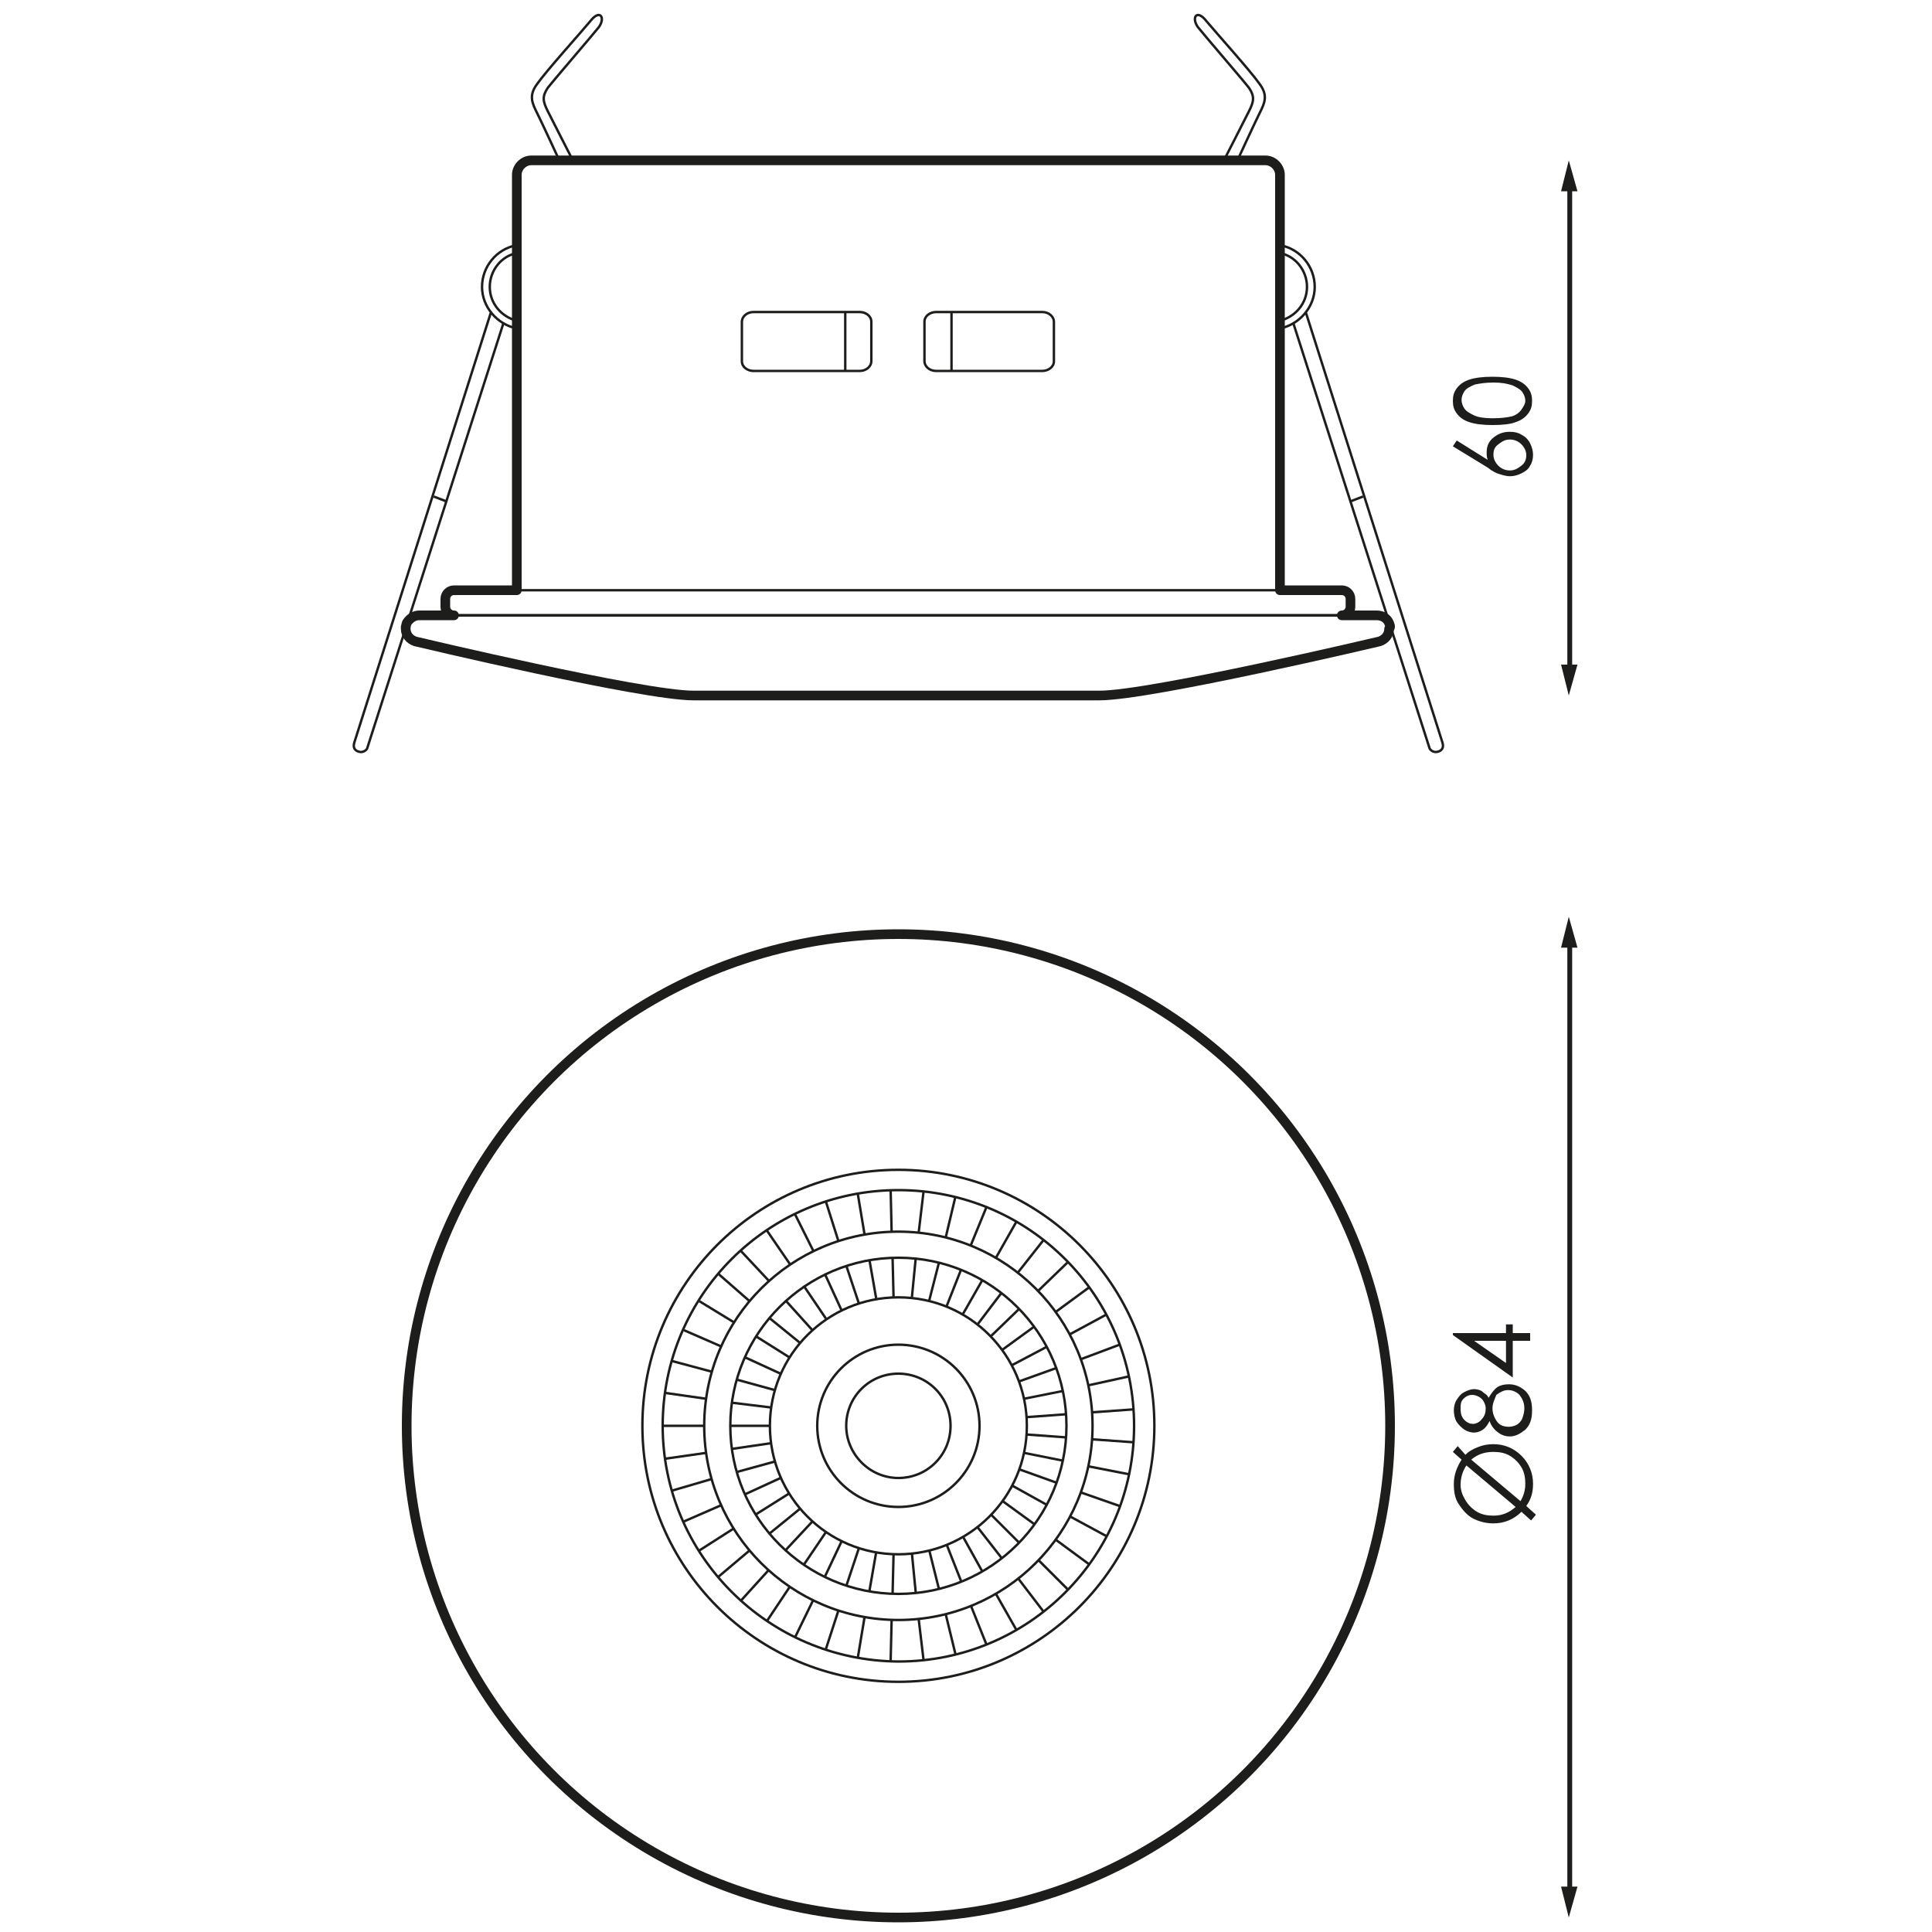 <?xml version="1.0" encoding="utf-8"?>
<!-- Generator: Adobe Illustrator 20.1.0, SVG Export Plug-In . SVG Version: 6.00 Build 0)  -->
<svg version="1.1" id="Capa_1" xmlns="http://www.w3.org/2000/svg" xmlns:xlink="http://www.w3.org/1999/xlink" x="0px" y="0px"
	 viewBox="0 0 200 200" style="enable-background:new 0 0 200 200;" xml:space="preserve">
<style type="text/css">
	.st0{fill:none;stroke:#1D1D1B;stroke-width:0.5;stroke-miterlimit:2;}
	.st1{fill:#1D1D1B;}
	.st2{enable-background:new    ;}
	.st3{fill:none;stroke:#1D1D1B;stroke-width:0.25;stroke-miterlimit:10;}
	.st4{fill:none;stroke:#1D1D1B;stroke-linejoin:round;stroke-miterlimit:10;}
	.st5{fill:none;stroke:#1D1D1B;stroke-miterlimit:10;}
</style>
<g>
	<g>
		<g>
			<g>
				<line class="st0" x1="162.5" y1="195.9" x2="162.5" y2="97.5"/>
				<g>
					<polygon class="st1" points="163.3,195.3 162.4,198.5 161.6,195.3 					"/>
				</g>
				<g>
					<polygon class="st1" points="163.3,98.1 162.4,94.9 161.6,98.1 					"/>
				</g>
			</g>
		</g>
		<g class="st2">
			<path class="st1" d="M151.7,150.6c0.4-0.4,0.8-0.6,1.3-0.8c0.5-0.2,1-0.3,1.6-0.3c1.1,0,2.1,0.4,2.9,1.2c0.8,0.8,1.2,1.8,1.2,2.9
				c0,0.9-0.2,1.6-0.7,2.3l1,0.9l-0.5,0.6l-1-0.9c-0.8,0.8-1.8,1.2-2.9,1.2c-0.8,0-1.5-0.2-2.1-0.5s-1.1-0.9-1.5-1.5
				c-0.4-0.6-0.5-1.3-0.5-2.1c0-0.9,0.3-1.7,0.8-2.5l-0.9-0.8l0.5-0.6L151.7,150.6z M156.9,156l-5.1-4.3c-0.4,0.6-0.6,1.3-0.6,2
				c0,0.6,0.2,1.1,0.5,1.6c0.3,0.5,0.7,0.9,1.2,1.2c0.5,0.3,1.1,0.4,1.7,0.4C155.5,156.9,156.2,156.6,156.9,156z M152.3,151.1
				l5.1,4.3c0.3-0.5,0.5-1.1,0.5-1.8c0-0.6-0.1-1.2-0.4-1.7c-0.3-0.5-0.7-0.9-1.2-1.2c-0.5-0.3-1.1-0.4-1.7-0.4
				C153.6,150.3,152.9,150.6,152.3,151.1z"/>
			<path class="st1" d="M154.1,144.7c0.3-0.5,0.6-0.9,0.9-1.1c0.3-0.2,0.7-0.3,1.2-0.3c0.6,0,1.1,0.2,1.6,0.6
				c0.6,0.5,0.8,1.2,0.8,2.1c0,0.9-0.2,1.5-0.7,2c-0.5,0.4-1,0.7-1.6,0.7c-0.4,0-0.8-0.1-1.2-0.4c-0.3-0.2-0.7-0.6-0.9-1.2
				c-0.2,0.4-0.4,0.7-0.7,0.9c-0.3,0.2-0.6,0.3-0.9,0.3c-0.3,0-0.7-0.1-1-0.3s-0.6-0.5-0.8-0.8s-0.3-0.8-0.3-1.2
				c0-0.4,0.1-0.8,0.3-1.1c0.2-0.3,0.4-0.6,0.8-0.8s0.7-0.3,1-0.3s0.7,0.1,0.9,0.3S153.9,144.3,154.1,144.7z M151.2,145.9
				c0,0.4,0.1,0.8,0.4,1.1c0.3,0.3,0.6,0.4,0.9,0.4c0.3,0,0.7-0.2,0.9-0.5c0.3-0.3,0.4-0.7,0.4-1.1c0-0.3-0.1-0.5-0.2-0.7
				s-0.3-0.4-0.5-0.5c-0.2-0.1-0.4-0.2-0.7-0.2c-0.3,0-0.6,0.1-0.9,0.4S151.2,145.4,151.2,145.9z M154.5,145.8c0,0.5,0.2,1,0.5,1.4
				s0.8,0.5,1.2,0.5c0.3,0,0.6-0.1,0.8-0.2s0.5-0.4,0.6-0.7s0.2-0.6,0.2-1c0-0.6-0.2-1-0.5-1.4c-0.3-0.3-0.7-0.5-1.2-0.5
				c-0.4,0-0.8,0.2-1.2,0.5C154.7,144.9,154.5,145.3,154.5,145.8z"/>
			<path class="st1" d="M150.4,138.2V138h5.5v-0.9h0.7v0.9h1.8v0.8h-1.8v3.8L150.4,138.2z M155.9,138.8h-3.3l3.3,2.3V138.8z"/>
		</g>
	</g>
	<g>
		<g>
			<g>
				<line class="st0" x1="162.5" y1="69.4" x2="162.5" y2="19.2"/>
				<g>
					<polygon class="st1" points="163.3,68.8 162.4,72 161.6,68.8 					"/>
				</g>
				<g>
					<polygon class="st1" points="163.3,19.8 162.4,16.6 161.6,19.8 					"/>
				</g>
			</g>
		</g>
		<g class="st2">
			<path class="st1" d="M150.4,46.2l0.4-0.6l3.2,2c-0.1-0.3-0.1-0.5-0.1-0.8c0-0.6,0.2-1.1,0.7-1.5c0.5-0.4,1-0.6,1.7-0.6
				c0.5,0,0.9,0.1,1.2,0.3c0.4,0.2,0.7,0.5,0.9,0.9s0.3,0.8,0.3,1.2c0,0.4-0.1,0.8-0.3,1.1c-0.2,0.4-0.5,0.6-0.9,0.8
				c-0.4,0.2-0.8,0.3-1.2,0.3c-0.3,0-0.7-0.1-1-0.2c-0.4-0.1-0.8-0.3-1.3-0.7L150.4,46.2z M154.6,47.1c0,0.4,0.2,0.8,0.5,1.1
				c0.3,0.3,0.7,0.5,1.2,0.5c0.5,0,0.8-0.2,1.2-0.5s0.5-0.7,0.5-1.1s-0.2-0.8-0.5-1.1c-0.3-0.3-0.7-0.5-1.2-0.5
				c-0.5,0-0.8,0.2-1.2,0.5C154.7,46.3,154.6,46.6,154.6,47.1z"/>
			<path class="st1" d="M154.5,44c-1,0-1.8-0.1-2.4-0.3s-1-0.5-1.3-0.9c-0.3-0.4-0.4-0.8-0.4-1.3c0-0.5,0.1-0.9,0.4-1.3
				c0.3-0.4,0.7-0.7,1.3-0.9c0.6-0.2,1.4-0.3,2.4-0.3c1,0,1.8,0.1,2.4,0.3c0.6,0.2,1,0.5,1.3,0.9c0.3,0.4,0.4,0.8,0.4,1.3
				c0,0.5-0.1,0.9-0.4,1.3c-0.3,0.4-0.7,0.7-1.3,0.9C156.4,43.9,155.6,44,154.5,44z M154.5,43.3c0.9,0,1.6-0.1,2-0.2s0.8-0.4,1-0.7
				c0.2-0.3,0.4-0.6,0.4-0.9c0-0.3-0.1-0.6-0.3-0.9c-0.2-0.3-0.6-0.5-1-0.7c-0.6-0.2-1.2-0.3-2-0.3c-0.8,0-1.4,0.1-1.9,0.2
				c-0.5,0.2-0.9,0.4-1.1,0.7c-0.2,0.3-0.3,0.6-0.3,0.9c0,0.3,0.1,0.6,0.3,0.9c0.2,0.3,0.6,0.5,1,0.7
				C153,43.2,153.7,43.3,154.5,43.3z"/>
		</g>
	</g>
	<g>
		<g>
			<path class="st3" d="M143.9,65.1c0-0.8-0.6-1.4-1.4-1.4H43.5c-0.8,0-1.4,0.6-1.4,1.4c0,0.6,0.4,1.1,1,1.3c0,0,23.5,5.6,28.8,5.6
				c5.3,0,36.7,0,42,0c5.3,0,29-5.6,29-5.6C143.5,66.2,143.9,65.7,143.9,65.1z"/>
			<path class="st3" d="M53.5,61.1v-43c0-0.8,0.7-1.5,1.5-1.5H131c0.8,0,1.5,0.7,1.5,1.5v43"/>
			<path class="st3" d="M139.8,62.8c0,0.5-0.4,0.9-0.9,0.9H47.1c-0.5,0-0.9-0.4-0.9-0.9V62c0-0.5,0.4-0.9,0.9-0.9h91.9
				c0.5,0,0.9,0.4,0.9,0.9V62.8z"/>
			<path class="st3" d="M57.9,16.6c0,0-1.8-3.9-2.3-4.9c-0.5-1-0.9-1.8,0-3c0.9-1.3,4.5-5.3,5.5-6.5c1-1.3,1.6-0.4,0.9,0.6
				c-0.8,1-4.6,5.4-5.3,6.3c-0.6,0.9-0.5,1.4,0,2.4c0.5,1,2.6,5.1,2.6,5.1"/>
			<path class="st3" d="M128.1,16.6c0,0,1.8-3.9,2.3-4.9c0.5-1,0.9-1.8,0-3c-0.9-1.3-4.5-5.3-5.5-6.5c-1-1.3-1.6-0.4-0.9,0.6
				c0.8,1,4.6,5.4,5.3,6.3c0.6,0.9,0.5,1.4,0,2.4c-0.5,1-2.6,5.1-2.6,5.1"/>
			<g>
				<g>
					<path class="st3" d="M90.2,37.4c0,0.5-0.5,1-1.2,1h-11c-0.6,0-1.2-0.4-1.2-1v-4.1c0-0.5,0.5-1,1.2-1h11c0.6,0,1.2,0.4,1.2,1
						L90.2,37.4L90.2,37.4z"/>
					<line class="st3" x1="87.5" y1="32.4" x2="87.5" y2="38.4"/>
				</g>
				<g>
					<path class="st3" d="M95.7,37.4c0,0.5,0.5,1,1.2,1h11c0.6,0,1.2-0.4,1.2-1v-4.1c0-0.5-0.5-1-1.2-1h-11c-0.6,0-1.2,0.4-1.2,1
						C95.7,33.4,95.7,37.4,95.7,37.4z"/>
					<line class="st3" x1="98.5" y1="32.4" x2="98.5" y2="38.4"/>
				</g>
			</g>
			<path class="st3" d="M53.5,34c-2-0.4-3.6-2.2-3.6-4.3c0-2.1,1.5-3.9,3.5-4.3"/>
			<path class="st3" d="M53.5,33.2c-1.6-0.4-2.8-1.8-2.8-3.5c0-1.7,1.2-3.2,2.8-3.5"/>
			<path class="st3" d="M132.5,34c2-0.4,3.6-2.2,3.6-4.3c0-2.1-1.5-3.9-3.5-4.3"/>
			<path class="st3" d="M132.5,33.2c1.6-0.4,2.8-1.8,2.8-3.5c0-1.7-1.2-3.2-2.8-3.5"/>
			<path class="st3" d="M52.1,33.5L38,77.5c0,0-0.3,0.5-0.9,0.3c-0.6-0.2-0.5-0.7-0.4-1l14.1-44.4"/>
			<line class="st3" x1="44.9" y1="51.4" x2="46.2" y2="51.9"/>
			<path class="st3" d="M133.9,33.5l14.1,44c0,0,0.3,0.5,0.9,0.3c0.6-0.2,0.5-0.7,0.4-1l-14.1-44.4"/>
			<line class="st3" x1="141.1" y1="51.4" x2="139.8" y2="51.9"/>
		</g>
		<path class="st4" d="M143.9,64.8L143.9,64.8l-0.1-0.3c-0.2-0.5-0.7-0.8-1.3-0.8h-3.6c0.5,0,0.9-0.4,0.9-0.9V62
			c0-0.5-0.4-0.9-0.9-0.9h-6.4V34v-0.8v-7v-0.8v-7.3c0-0.8-0.7-1.5-1.5-1.5h-2.9h-1.5H59.4h-1.5H55c-0.8,0-1.5,0.7-1.5,1.5v7.3v0.8
			v7V34v27.1h-6.5c-0.5,0-0.9,0.4-0.9,0.9v0.8c0,0.5,0.4,0.9,0.9,0.9h-3.6c-0.5,0-1,0.3-1.3,0.8l-0.1,0.4c0,0.1,0,0.2,0,0.2
			c0,0.6,0.4,1.1,1,1.3c0,0,23.5,5.6,28.8,5.6c5.3,0,36.7,0,42,0c5.3,0,29-5.6,29-5.6c0.6-0.2,1-0.7,1-1.3
			C143.9,65,143.9,64.9,143.9,64.8z"/>
	</g>
	<g>
		<circle class="st5" cx="93" cy="147.6" r="50.9"/>
		<circle class="st3" cx="93" cy="147.6" r="26.5"/>
		<path class="st3" d="M87.6,147.6c0-3,2.4-5.4,5.4-5.4c3,0,5.4,2.4,5.4,5.4c0,3-2.4,5.4-5.4,5.4C90,153,87.6,150.5,87.6,147.6z"/>
		<circle class="st3" cx="93" cy="147.6" r="8.4"/>
		<path class="st3" d="M72.9,147.6c0-11.1,9-20.1,20.1-20.1c11.1,0,20.1,9,20.1,20.1c0,11.1-9,20.1-20.1,20.1
			C81.9,167.7,72.9,158.7,72.9,147.6z"/>
		<path class="st3" d="M75.6,147.6c0-9.6,7.8-17.4,17.4-17.4c9.6,0,17.4,7.8,17.4,17.4c0,9.6-7.8,17.4-17.4,17.4
			C83.4,165,75.6,157.2,75.6,147.6z"/>
		<path class="st3" d="M79.7,147.6c0-7.4,6-13.3,13.3-13.3c7.4,0,13.3,6,13.3,13.3c0,7.4-6,13.3-13.3,13.3
			C85.6,160.9,79.7,154.9,79.7,147.6z"/>
		<path class="st3" d="M68.6,147.6c0-13.5,10.9-24.4,24.4-24.4c13.5,0,24.4,10.9,24.4,24.4c0,13.5-10.9,24.4-24.4,24.4
			C79.5,171.9,68.6,161,68.6,147.6z"/>
		<g>
			<line class="st3" x1="72.9" y1="147.6" x2="68.7" y2="147.6"/>
			<line class="st3" x1="73.1" y1="144.8" x2="68.9" y2="144.2"/>
			<line class="st3" x1="73.7" y1="142" x2="69.6" y2="140.9"/>
			<line class="st3" x1="74.7" y1="139.4" x2="70.8" y2="137.7"/>
			<line class="st3" x1="76" y1="136.9" x2="72.4" y2="134.7"/>
			<line class="st3" x1="77.6" y1="134.7" x2="74.4" y2="131.9"/>
			<line class="st3" x1="79.6" y1="132.6" x2="76.7" y2="129.5"/>
			<line class="st3" x1="81.8" y1="130.9" x2="79.4" y2="127.4"/>
			<line class="st3" x1="84.2" y1="129.5" x2="82.3" y2="125.7"/>
			<line class="st3" x1="86.8" y1="128.5" x2="85.5" y2="124.4"/>
			<line class="st3" x1="89.5" y1="127.8" x2="88.8" y2="123.6"/>
			<line class="st3" x1="92.3" y1="127.5" x2="92.2" y2="123.2"/>
			<line class="st3" x1="95.1" y1="127.6" x2="95.6" y2="123.4"/>
			<line class="st3" x1="97.9" y1="128.1" x2="98.9" y2="123.9"/>
			<line class="st3" x1="100.5" y1="128.9" x2="102.1" y2="125"/>
			<line class="st3" x1="103.1" y1="130.2" x2="105.2" y2="126.5"/>
			<line class="st3" x1="105.4" y1="131.7" x2="108" y2="128.4"/>
			<line class="st3" x1="107.5" y1="133.6" x2="110.5" y2="130.7"/>
			<line class="st3" x1="109.3" y1="135.8" x2="112.7" y2="133.3"/>
			<line class="st3" x1="110.8" y1="138.1" x2="114.5" y2="136.1"/>
			<line class="st3" x1="111.9" y1="140.7" x2="115.9" y2="139.2"/>
			<line class="st3" x1="112.7" y1="143.4" x2="116.8" y2="142.5"/>
			<line class="st3" x1="113.1" y1="146.2" x2="117.3" y2="145.9"/>
			<line class="st3" x1="113.1" y1="149" x2="117.3" y2="149.3"/>
			<line class="st3" x1="112.7" y1="151.8" x2="116.8" y2="152.6"/>
			<line class="st3" x1="111.9" y1="154.5" x2="115.9" y2="155.9"/>
			<line class="st3" x1="110.8" y1="157" x2="114.5" y2="159"/>
			<line class="st3" x1="109.3" y1="159.4" x2="112.7" y2="161.9"/>
			<line class="st3" x1="107.5" y1="161.5" x2="110.5" y2="164.5"/>
			<line class="st3" x1="105.4" y1="163.4" x2="108" y2="166.8"/>
			<line class="st3" x1="103.1" y1="165" x2="105.2" y2="168.7"/>
			<line class="st3" x1="100.5" y1="166.2" x2="102.1" y2="170.2"/>
			<line class="st3" x1="97.9" y1="167.1" x2="98.9" y2="171.2"/>
			<line class="st3" x1="95.1" y1="167.6" x2="95.6" y2="171.8"/>
			<line class="st3" x1="92.3" y1="167.7" x2="92.2" y2="171.9"/>
			<line class="st3" x1="89.5" y1="167.4" x2="88.8" y2="171.6"/>
			<line class="st3" x1="86.8" y1="166.7" x2="85.5" y2="170.7"/>
			<line class="st3" x1="84.2" y1="165.6" x2="82.3" y2="169.5"/>
			<line class="st3" x1="81.8" y1="164.2" x2="79.4" y2="167.8"/>
			<line class="st3" x1="79.6" y1="162.5" x2="76.7" y2="165.7"/>
			<line class="st3" x1="77.6" y1="160.5" x2="74.4" y2="163.2"/>
			<line class="st3" x1="76" y1="158.2" x2="72.4" y2="160.5"/>
			<line class="st3" x1="74.7" y1="155.8" x2="70.8" y2="157.5"/>
			<line class="st3" x1="73.7" y1="153.1" x2="69.6" y2="154.3"/>
			<line class="st3" x1="73.1" y1="150.4" x2="68.9" y2="151"/>
		</g>
		<line class="st3" x1="75.6" y1="147.6" x2="79.7" y2="147.6"/>
		<line class="st3" x1="75.7" y1="145.2" x2="79.8" y2="145.7"/>
		<line class="st3" x1="76.2" y1="142.8" x2="80.2" y2="143.9"/>
		<line class="st3" x1="77.1" y1="140.5" x2="80.8" y2="142.2"/>
		<line class="st3" x1="78.2" y1="138.3" x2="81.7" y2="140.5"/>
		<line class="st3" x1="79.6" y1="136.4" x2="82.8" y2="139"/>
		<line class="st3" x1="81.3" y1="134.6" x2="84.1" y2="137.7"/>
		<line class="st3" x1="83.2" y1="133.1" x2="85.5" y2="136.5"/>
		<line class="st3" x1="85.4" y1="131.9" x2="87.1" y2="135.6"/>
		<line class="st3" x1="87.6" y1="131" x2="88.9" y2="134.9"/>
		<line class="st3" x1="90" y1="130.4" x2="90.7" y2="134.4"/>
		<line class="st3" x1="92.4" y1="130.2" x2="92.5" y2="134.3"/>
		<line class="st3" x1="94.8" y1="130.2" x2="94.4" y2="134.3"/>
		<line class="st3" x1="97.2" y1="130.7" x2="96.2" y2="134.6"/>
		<line class="st3" x1="99.5" y1="131.4" x2="98" y2="135.2"/>
		<line class="st3" x1="101.7" y1="132.5" x2="99.7" y2="136"/>
		<line class="st3" x1="103.7" y1="133.8" x2="101.2" y2="137.1"/>
		<line class="st3" x1="105.5" y1="135.5" x2="102.6" y2="138.3"/>
		<line class="st3" x1="107.1" y1="137.3" x2="103.8" y2="139.7"/>
		<line class="st3" x1="108.4" y1="139.4" x2="104.8" y2="141.3"/>
		<line class="st3" x1="109.4" y1="141.6" x2="105.5" y2="143"/>
		<line class="st3" x1="110" y1="144" x2="106" y2="144.8"/>
		<line class="st3" x1="110.4" y1="146.4" x2="106.3" y2="146.7"/>
		<line class="st3" x1="110.4" y1="148.8" x2="106.3" y2="148.5"/>
		<line class="st3" x1="110" y1="151.2" x2="106" y2="150.4"/>
		<line class="st3" x1="109.4" y1="153.5" x2="105.5" y2="152.1"/>
		<line class="st3" x1="108.4" y1="155.8" x2="104.8" y2="153.8"/>
		<line class="st3" x1="107.1" y1="157.8" x2="103.8" y2="155.4"/>
		<line class="st3" x1="105.5" y1="159.7" x2="102.6" y2="156.8"/>
		<line class="st3" x1="103.7" y1="161.3" x2="101.2" y2="158.1"/>
		<line class="st3" x1="101.7" y1="162.7" x2="99.7" y2="159.1"/>
		<line class="st3" x1="99.5" y1="163.7" x2="98" y2="159.9"/>
		<line class="st3" x1="97.2" y1="164.5" x2="96.2" y2="160.5"/>
		<line class="st3" x1="94.8" y1="164.9" x2="94.4" y2="160.8"/>
		<line class="st3" x1="92.4" y1="165" x2="92.5" y2="160.9"/>
		<line class="st3" x1="90" y1="164.7" x2="90.7" y2="160.7"/>
		<line class="st3" x1="87.6" y1="164.2" x2="88.9" y2="160.3"/>
		<line class="st3" x1="85.4" y1="163.2" x2="87.1" y2="159.6"/>
		<line class="st3" x1="83.2" y1="162" x2="85.5" y2="158.6"/>
		<line class="st3" x1="81.3" y1="160.5" x2="84.1" y2="157.5"/>
		<line class="st3" x1="79.6" y1="158.8" x2="82.8" y2="156.2"/>
		<line class="st3" x1="78.2" y1="156.8" x2="81.7" y2="154.6"/>
		<line class="st3" x1="77.1" y1="154.7" x2="80.8" y2="153"/>
		<line class="st3" x1="76.2" y1="152.4" x2="80.2" y2="151.3"/>
		<line class="st3" x1="75.7" y1="150" x2="79.8" y2="149.4"/>
	</g>
</g>
</svg>
